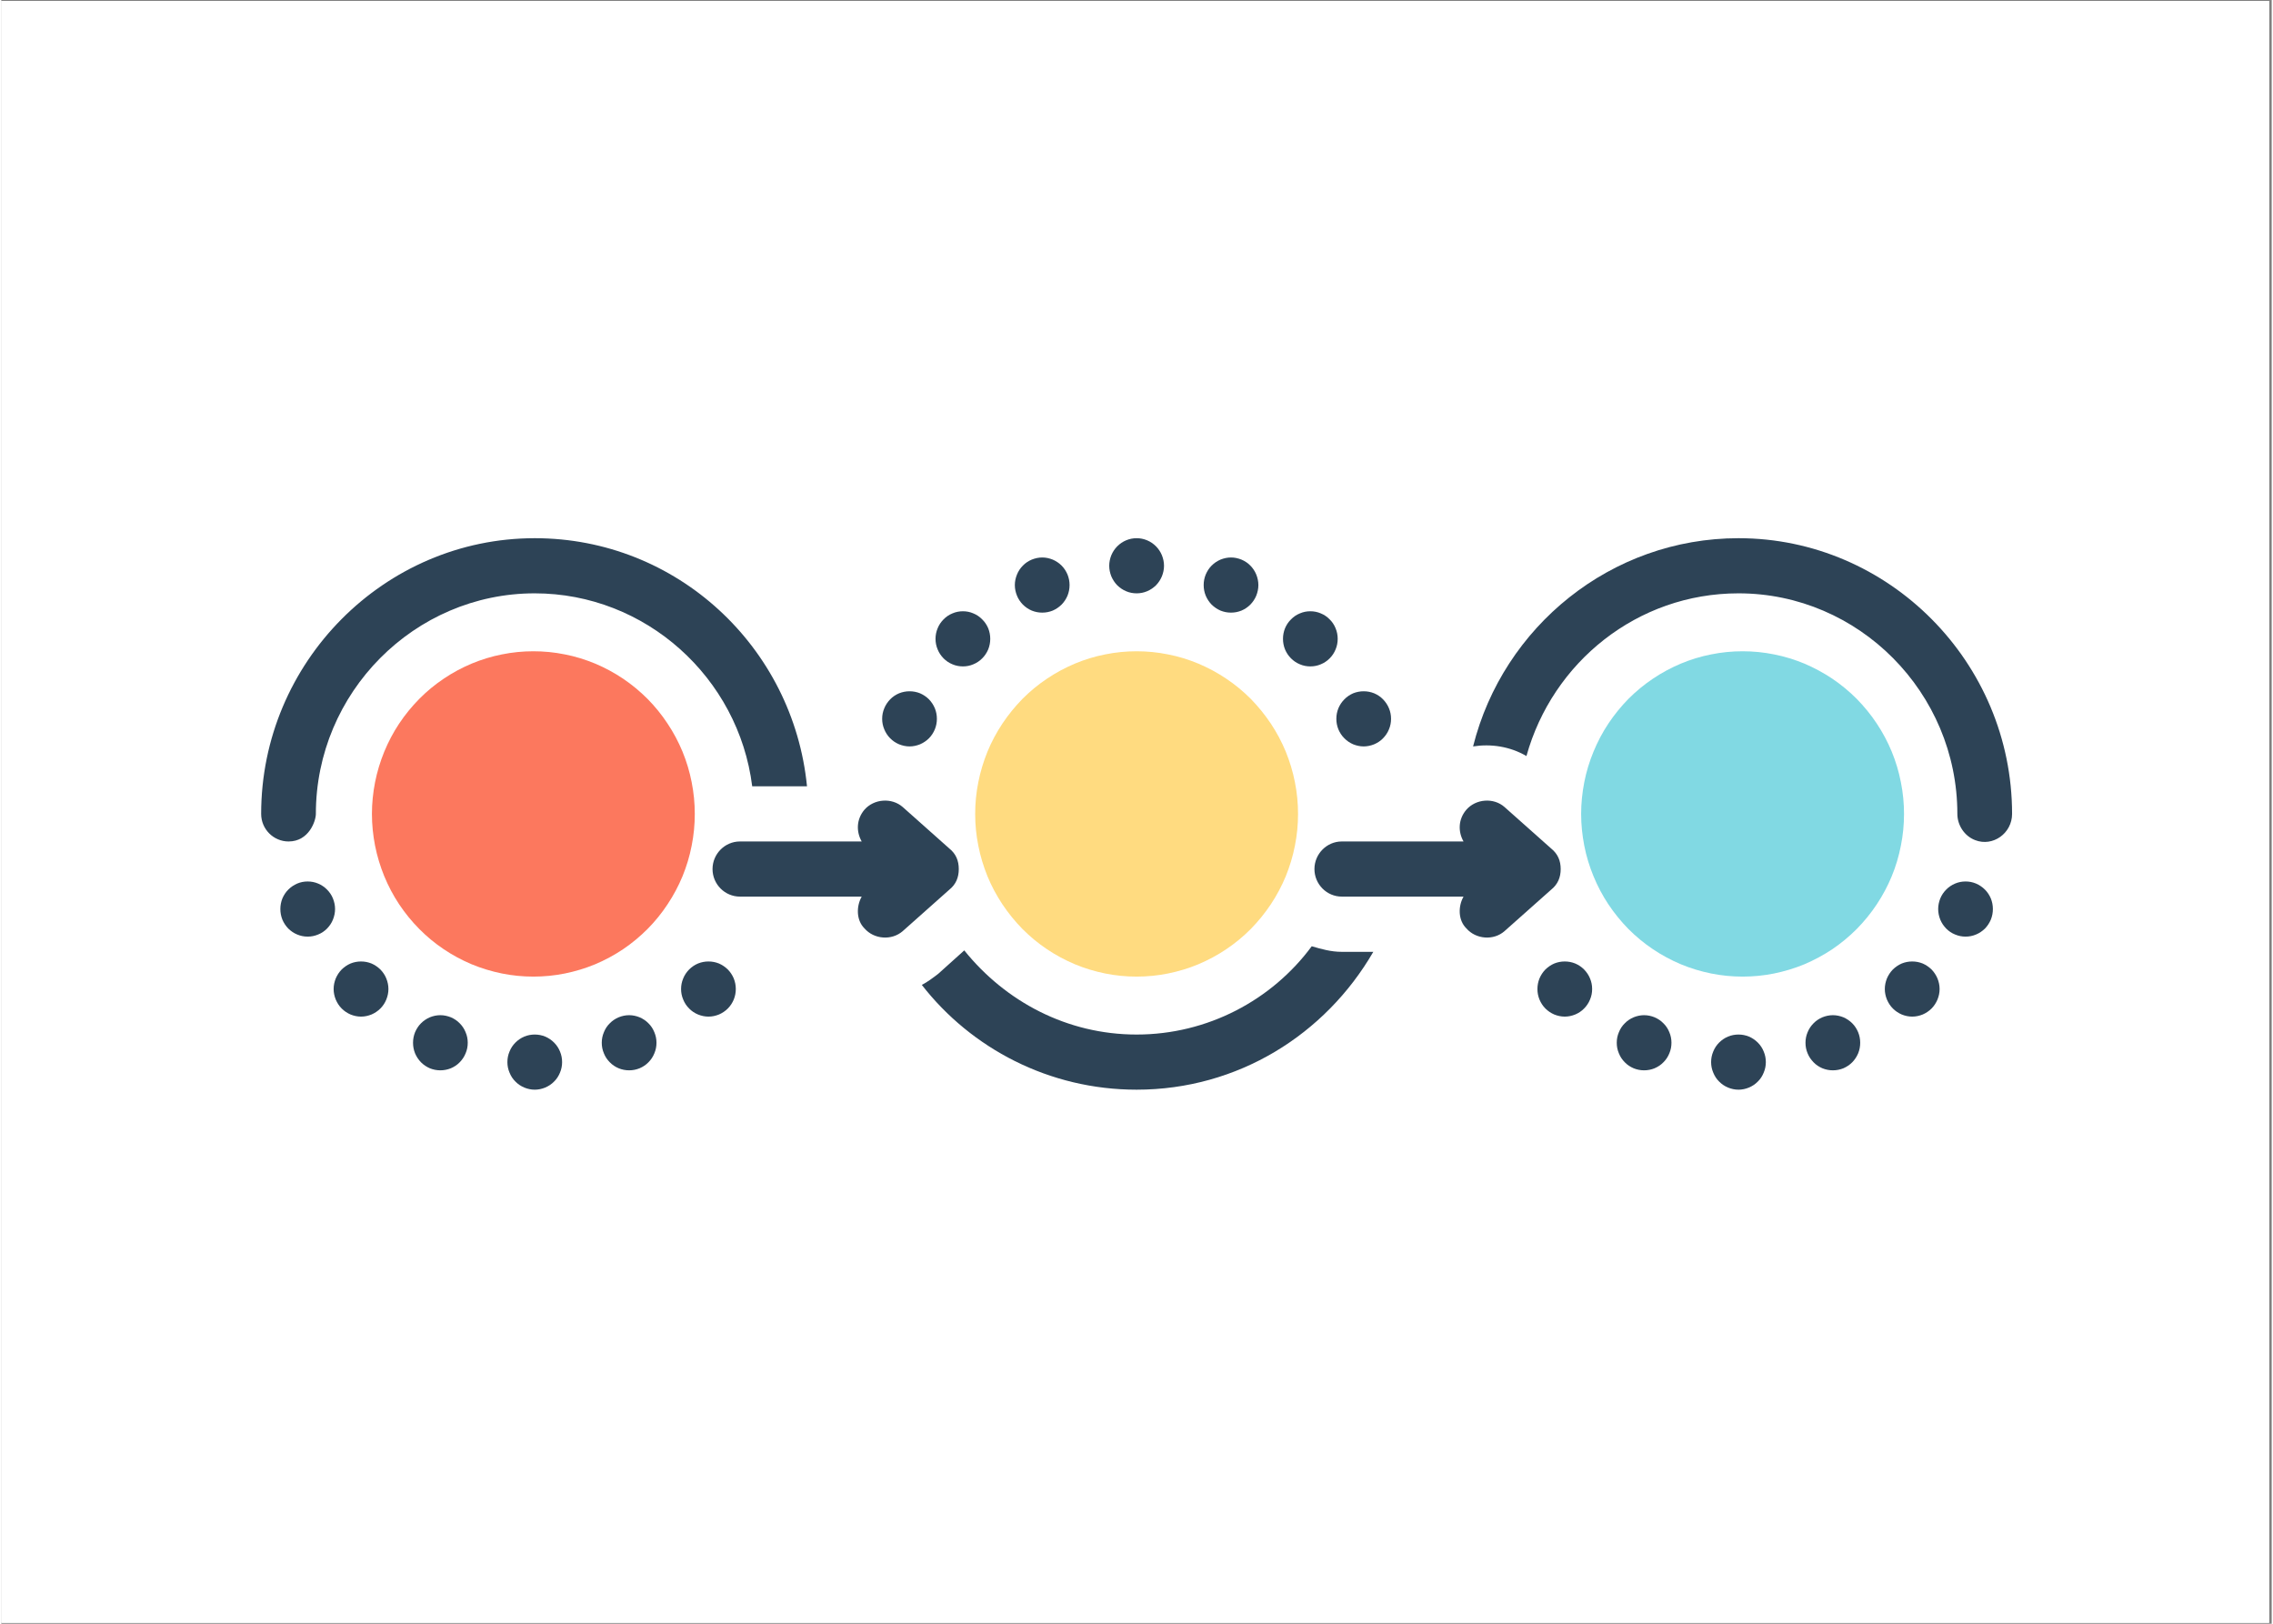 <svg xmlns="http://www.w3.org/2000/svg" xmlns:xlink="http://www.w3.org/1999/xlink" width="140" zoomAndPan="magnify" viewBox="0 0 104.88 75" height="100" preserveAspectRatio="xMidYMid meet" version="1.0"><rect x="0" y="0" width="104.88" height="75" fill="#808080" stroke="none"/><defs><clipPath id="78758e58bd"><path d="M 0 0.043 L 104.762 0.043 L 104.762 74.957 L 0 74.957 Z M 0 0.043 " clip-rule="nonzero"/></clipPath><clipPath id="8004515fa4"><path d="M 42 43 L 64 43 L 64 50.332 L 42 50.332 Z M 42 43 " clip-rule="nonzero"/></clipPath><clipPath id="35218f1602"><path d="M 67 24.859 L 92.898 24.859 L 92.898 39 L 67 39 Z M 67 24.859 " clip-rule="nonzero"/></clipPath><clipPath id="7a78124750"><path d="M 12 24.859 L 38 24.859 L 38 39 L 12 39 Z M 12 24.859 " clip-rule="nonzero"/></clipPath><clipPath id="14ff546df4"><path d="M 23 47 L 26 47 L 26 50.332 L 23 50.332 Z M 23 47 " clip-rule="nonzero"/></clipPath><clipPath id="2b360a5c62"><path d="M 51 24.859 L 54 24.859 L 54 28 L 51 28 Z M 51 24.859 " clip-rule="nonzero"/></clipPath><clipPath id="09fc3f533b"><path d="M 78 47 L 82 47 L 82 50.332 L 78 50.332 Z M 78 47 " clip-rule="nonzero"/></clipPath></defs><g clip-path="url(#78758e58bd)"><path fill="#ffffff" d="M 0 0.043 L 104.879 0.043 L 104.879 74.957 L 0 74.957 Z M 0 0.043 " fill-opacity="1" fill-rule="nonzero"/><path fill="#ffffff" d="M 0 0.043 L 104.879 0.043 L 104.879 74.957 L 0 74.957 Z M 0 0.043 " fill-opacity="1" fill-rule="nonzero"/></g><path fill="#ffdb80" d="M 59.902 37.594 C 59.902 38.09 59.855 38.578 59.758 39.062 C 59.664 39.547 59.52 40.016 59.336 40.473 C 59.148 40.926 58.918 41.359 58.645 41.77 C 58.371 42.18 58.062 42.559 57.719 42.91 C 57.371 43.258 56.996 43.57 56.586 43.844 C 56.18 44.117 55.75 44.348 55.297 44.539 C 54.848 44.727 54.379 44.867 53.898 44.965 C 53.418 45.062 52.934 45.109 52.445 45.109 C 51.957 45.109 51.473 45.062 50.992 44.965 C 50.512 44.867 50.043 44.727 49.594 44.539 C 49.141 44.348 48.711 44.117 48.305 43.844 C 47.895 43.57 47.52 43.258 47.172 42.91 C 46.828 42.559 46.52 42.18 46.246 41.77 C 45.973 41.359 45.742 40.926 45.555 40.473 C 45.371 40.016 45.227 39.547 45.133 39.062 C 45.035 38.578 44.988 38.09 44.988 37.594 C 44.988 37.102 45.035 36.613 45.133 36.129 C 45.227 35.645 45.371 35.176 45.555 34.719 C 45.742 34.266 45.973 33.832 46.246 33.422 C 46.52 33.012 46.828 32.633 47.172 32.281 C 47.52 31.934 47.895 31.621 48.305 31.348 C 48.711 31.074 49.141 30.844 49.594 30.652 C 50.043 30.465 50.512 30.32 50.992 30.227 C 51.473 30.129 51.957 30.082 52.445 30.082 C 52.934 30.082 53.418 30.129 53.898 30.227 C 54.379 30.32 54.848 30.465 55.297 30.652 C 55.75 30.844 56.18 31.074 56.586 31.348 C 56.996 31.621 57.371 31.934 57.719 32.281 C 58.062 32.633 58.371 33.012 58.645 33.422 C 58.918 33.832 59.148 34.266 59.336 34.719 C 59.52 35.176 59.664 35.645 59.758 36.129 C 59.855 36.613 59.902 37.102 59.902 37.594 Z M 59.902 37.594 " fill-opacity="1" fill-rule="nonzero"/><path fill="#fc785e" d="M 32.035 37.594 C 32.035 38.09 31.988 38.578 31.891 39.062 C 31.797 39.547 31.656 40.016 31.469 40.473 C 31.281 40.926 31.051 41.359 30.777 41.77 C 30.508 42.18 30.199 42.559 29.852 42.91 C 29.504 43.258 29.129 43.57 28.723 43.844 C 28.316 44.117 27.887 44.348 27.434 44.539 C 26.98 44.727 26.516 44.867 26.035 44.965 C 25.555 45.062 25.07 45.109 24.578 45.109 C 24.09 45.109 23.605 45.062 23.125 44.965 C 22.645 44.867 22.18 44.727 21.727 44.539 C 21.273 44.348 20.844 44.117 20.438 43.844 C 20.031 43.57 19.652 43.258 19.309 42.91 C 18.961 42.559 18.652 42.18 18.379 41.77 C 18.105 41.359 17.879 40.926 17.691 40.473 C 17.504 40.016 17.363 39.547 17.266 39.062 C 17.172 38.578 17.121 38.09 17.121 37.594 C 17.121 37.102 17.172 36.613 17.266 36.129 C 17.363 35.645 17.504 35.176 17.691 34.719 C 17.879 34.266 18.105 33.832 18.379 33.422 C 18.652 33.012 18.961 32.633 19.309 32.281 C 19.652 31.934 20.031 31.621 20.438 31.348 C 20.844 31.074 21.273 30.844 21.727 30.652 C 22.18 30.465 22.645 30.32 23.125 30.227 C 23.605 30.129 24.09 30.082 24.578 30.082 C 25.07 30.082 25.555 30.129 26.035 30.227 C 26.516 30.32 26.98 30.465 27.434 30.652 C 27.887 30.844 28.316 31.074 28.723 31.348 C 29.129 31.621 29.504 31.934 29.852 32.281 C 30.199 32.633 30.508 33.012 30.777 33.422 C 31.051 33.832 31.281 34.266 31.469 34.719 C 31.656 35.176 31.797 35.645 31.891 36.129 C 31.988 36.613 32.035 37.102 32.035 37.594 Z M 32.035 37.594 " fill-opacity="1" fill-rule="nonzero"/><path fill="#81d9e3" d="M 87.895 37.594 C 87.895 38.09 87.848 38.578 87.75 39.062 C 87.656 39.547 87.516 40.016 87.328 40.473 C 87.141 40.926 86.91 41.359 86.637 41.77 C 86.367 42.18 86.055 42.559 85.711 42.91 C 85.363 43.258 84.988 43.57 84.582 43.844 C 84.172 44.117 83.742 44.348 83.293 44.539 C 82.84 44.727 82.371 44.867 81.895 44.965 C 81.414 45.062 80.926 45.109 80.438 45.109 C 79.949 45.109 79.465 45.062 78.984 44.965 C 78.504 44.867 78.035 44.727 77.586 44.539 C 77.133 44.348 76.703 44.117 76.297 43.844 C 75.887 43.57 75.512 43.258 75.164 42.91 C 74.82 42.559 74.512 42.18 74.238 41.77 C 73.965 41.359 73.738 40.926 73.551 40.473 C 73.363 40.016 73.219 39.547 73.125 39.062 C 73.031 38.578 72.98 38.09 72.98 37.594 C 72.98 37.102 73.031 36.613 73.125 36.129 C 73.219 35.645 73.363 35.176 73.551 34.719 C 73.738 34.266 73.965 33.832 74.238 33.422 C 74.512 33.012 74.82 32.633 75.164 32.281 C 75.512 31.934 75.887 31.621 76.297 31.348 C 76.703 31.074 77.133 30.844 77.586 30.652 C 78.035 30.465 78.504 30.32 78.984 30.227 C 79.465 30.129 79.949 30.082 80.438 30.082 C 80.926 30.082 81.414 30.129 81.895 30.227 C 82.371 30.32 82.84 30.465 83.293 30.652 C 83.742 30.844 84.172 31.074 84.582 31.348 C 84.988 31.621 85.363 31.934 85.711 32.281 C 86.055 32.633 86.367 33.012 86.637 33.422 C 86.91 33.832 87.141 34.266 87.328 34.719 C 87.516 35.176 87.656 35.645 87.75 36.129 C 87.848 36.613 87.895 37.102 87.895 37.594 Z M 87.895 37.594 " fill-opacity="1" fill-rule="nonzero"/><path fill="#2d4356" d="M 44.23 40.141 C 44.23 39.762 44.105 39.441 43.789 39.188 L 41.641 37.277 C 41.133 36.832 40.312 36.895 39.871 37.402 C 39.492 37.852 39.492 38.422 39.746 38.867 L 34.121 38.867 C 33.426 38.867 32.855 39.441 32.855 40.141 C 32.855 40.844 33.426 41.414 34.121 41.414 L 39.746 41.414 C 39.492 41.863 39.492 42.5 39.871 42.879 C 40.312 43.391 41.133 43.453 41.641 43.008 L 43.789 41.098 C 44.105 40.844 44.23 40.523 44.23 40.141 Z M 44.23 40.141 " fill-opacity="1" fill-rule="nonzero"/><g clip-path="url(#8004515fa4)"><path fill="#2d4356" d="M 60.535 43.707 C 58.699 46.191 55.73 47.785 52.445 47.785 C 49.223 47.785 46.379 46.254 44.484 43.898 L 43.281 44.98 C 43.031 45.172 42.777 45.363 42.523 45.492 C 44.801 48.422 48.402 50.332 52.445 50.332 C 57.121 50.332 61.164 47.785 63.379 43.965 L 61.922 43.965 C 61.418 43.965 60.977 43.836 60.535 43.707 Z M 60.535 43.707 " fill-opacity="1" fill-rule="nonzero"/></g><g clip-path="url(#35218f1602)"><path fill="#2d4356" d="M 80.25 24.859 C 74.371 24.859 69.379 28.934 67.988 34.477 C 68.812 34.348 69.695 34.477 70.453 34.922 C 71.656 30.59 75.574 27.406 80.25 27.406 C 85.809 27.406 90.359 31.992 90.359 37.594 C 90.359 38.105 90.676 38.613 91.18 38.805 C 92 39.125 92.887 38.488 92.887 37.594 C 92.887 30.59 87.199 24.859 80.25 24.859 Z M 80.25 24.859 " fill-opacity="1" fill-rule="nonzero"/></g><path fill="#2d4356" d="M 72.035 40.141 C 72.035 39.762 71.906 39.441 71.59 39.188 L 69.441 37.277 C 68.938 36.832 68.117 36.895 67.676 37.402 C 67.293 37.852 67.293 38.422 67.547 38.867 L 61.922 38.867 C 61.23 38.867 60.66 39.441 60.66 40.141 C 60.66 40.844 61.23 41.414 61.922 41.414 L 67.547 41.414 C 67.293 41.863 67.293 42.5 67.676 42.879 C 68.117 43.391 68.938 43.453 69.441 43.008 L 71.59 41.098 C 71.906 40.844 72.035 40.523 72.035 40.141 Z M 72.035 40.141 " fill-opacity="1" fill-rule="nonzero"/><g clip-path="url(#7a78124750)"><path fill="#2d4356" d="M 14.531 37.594 C 14.531 31.992 19.082 27.406 24.641 27.406 C 29.762 27.406 34.059 31.293 34.688 36.32 L 37.219 36.32 C 36.586 29.891 31.215 24.859 24.641 24.859 C 17.691 24.859 12.004 30.59 12.004 37.594 C 12.004 38.297 12.574 38.867 13.27 38.867 C 14.215 38.867 14.531 37.914 14.531 37.594 Z M 14.531 37.594 " fill-opacity="1" fill-rule="nonzero"/></g><path fill="#2d4356" d="M 15.418 41.988 C 15.418 42.156 15.383 42.32 15.32 42.477 C 15.258 42.633 15.164 42.77 15.047 42.891 C 14.93 43.008 14.793 43.102 14.637 43.164 C 14.48 43.23 14.32 43.262 14.152 43.262 C 13.984 43.262 13.824 43.23 13.668 43.164 C 13.516 43.102 13.379 43.008 13.258 42.891 C 13.141 42.77 13.051 42.633 12.984 42.477 C 12.922 42.32 12.891 42.156 12.891 41.988 C 12.891 41.82 12.922 41.656 12.984 41.5 C 13.051 41.344 13.141 41.207 13.258 41.09 C 13.379 40.969 13.516 40.879 13.668 40.812 C 13.824 40.746 13.984 40.715 14.152 40.715 C 14.32 40.715 14.48 40.746 14.637 40.812 C 14.793 40.879 14.93 40.969 15.047 41.09 C 15.164 41.207 15.258 41.344 15.32 41.5 C 15.383 41.656 15.418 41.82 15.418 41.988 Z M 15.418 41.988 " fill-opacity="1" fill-rule="nonzero"/><path fill="#2d4356" d="M 17.883 45.684 C 17.883 45.852 17.848 46.012 17.785 46.168 C 17.723 46.324 17.629 46.465 17.512 46.582 C 17.391 46.703 17.254 46.793 17.102 46.859 C 16.945 46.922 16.785 46.957 16.617 46.957 C 16.449 46.957 16.289 46.922 16.133 46.859 C 15.98 46.793 15.844 46.703 15.723 46.582 C 15.605 46.465 15.516 46.324 15.449 46.168 C 15.387 46.012 15.352 45.852 15.352 45.684 C 15.352 45.512 15.387 45.352 15.449 45.195 C 15.516 45.039 15.605 44.902 15.723 44.781 C 15.844 44.664 15.98 44.57 16.133 44.504 C 16.289 44.441 16.449 44.41 16.617 44.41 C 16.785 44.41 16.945 44.441 17.102 44.504 C 17.254 44.57 17.391 44.664 17.512 44.781 C 17.629 44.902 17.723 45.039 17.785 45.195 C 17.848 45.352 17.883 45.512 17.883 45.684 Z M 17.883 45.684 " fill-opacity="1" fill-rule="nonzero"/><path fill="#2d4356" d="M 21.547 48.164 C 21.547 48.336 21.516 48.496 21.449 48.652 C 21.387 48.809 21.293 48.945 21.176 49.066 C 21.059 49.188 20.922 49.277 20.766 49.344 C 20.609 49.406 20.449 49.438 20.281 49.438 C 20.113 49.438 19.953 49.406 19.797 49.344 C 19.645 49.277 19.508 49.188 19.387 49.066 C 19.27 48.945 19.18 48.809 19.113 48.652 C 19.051 48.496 19.02 48.336 19.02 48.164 C 19.02 47.996 19.051 47.836 19.113 47.68 C 19.18 47.523 19.27 47.383 19.387 47.266 C 19.508 47.145 19.645 47.055 19.797 46.988 C 19.953 46.926 20.113 46.891 20.281 46.891 C 20.449 46.891 20.609 46.926 20.766 46.988 C 20.922 47.055 21.059 47.145 21.176 47.266 C 21.293 47.383 21.387 47.523 21.449 47.68 C 21.516 47.836 21.547 47.996 21.547 48.164 Z M 21.547 48.164 " fill-opacity="1" fill-rule="nonzero"/><g clip-path="url(#14ff546df4)"><path fill="#2d4356" d="M 25.906 49.059 C 25.906 49.227 25.875 49.387 25.809 49.543 C 25.746 49.699 25.656 49.84 25.535 49.957 C 25.418 50.078 25.281 50.168 25.125 50.234 C 24.973 50.297 24.809 50.332 24.641 50.332 C 24.477 50.332 24.312 50.297 24.16 50.234 C 24.004 50.168 23.867 50.078 23.75 49.957 C 23.629 49.84 23.539 49.699 23.477 49.543 C 23.41 49.387 23.379 49.227 23.379 49.059 C 23.379 48.887 23.41 48.727 23.477 48.57 C 23.539 48.414 23.629 48.277 23.75 48.156 C 23.867 48.039 24.004 47.945 24.16 47.879 C 24.312 47.816 24.477 47.785 24.641 47.785 C 24.809 47.785 24.973 47.816 25.125 47.879 C 25.281 47.945 25.418 48.039 25.535 48.156 C 25.656 48.277 25.746 48.414 25.809 48.57 C 25.875 48.727 25.906 48.887 25.906 49.059 Z M 25.906 49.059 " fill-opacity="1" fill-rule="nonzero"/></g><path fill="#2d4356" d="M 30.266 48.164 C 30.266 48.336 30.234 48.496 30.168 48.652 C 30.105 48.809 30.016 48.945 29.895 49.066 C 29.777 49.188 29.641 49.277 29.484 49.344 C 29.332 49.406 29.168 49.438 29.004 49.438 C 28.836 49.438 28.672 49.406 28.52 49.344 C 28.363 49.277 28.227 49.188 28.109 49.066 C 27.988 48.945 27.898 48.809 27.836 48.652 C 27.77 48.496 27.738 48.336 27.738 48.164 C 27.738 47.996 27.77 47.836 27.836 47.68 C 27.898 47.523 27.988 47.383 28.109 47.266 C 28.227 47.145 28.363 47.055 28.52 46.988 C 28.672 46.926 28.836 46.891 29.004 46.891 C 29.168 46.891 29.332 46.926 29.484 46.988 C 29.641 47.055 29.777 47.145 29.895 47.266 C 30.016 47.383 30.105 47.523 30.168 47.68 C 30.234 47.836 30.266 47.996 30.266 48.164 Z M 30.266 48.164 " fill-opacity="1" fill-rule="nonzero"/><path fill="#2d4356" d="M 33.93 45.684 C 33.93 45.852 33.898 46.012 33.836 46.168 C 33.77 46.324 33.68 46.465 33.562 46.582 C 33.441 46.703 33.305 46.793 33.152 46.859 C 32.996 46.922 32.836 46.957 32.668 46.957 C 32.5 46.957 32.34 46.922 32.184 46.859 C 32.027 46.793 31.891 46.703 31.773 46.582 C 31.656 46.465 31.562 46.324 31.5 46.168 C 31.434 46.012 31.402 45.852 31.402 45.684 C 31.402 45.512 31.434 45.352 31.5 45.195 C 31.562 45.039 31.656 44.902 31.773 44.781 C 31.891 44.664 32.027 44.57 32.184 44.504 C 32.34 44.441 32.5 44.41 32.668 44.41 C 32.836 44.41 32.996 44.441 33.152 44.504 C 33.305 44.57 33.441 44.664 33.562 44.781 C 33.68 44.902 33.77 45.039 33.836 45.195 C 33.898 45.352 33.93 45.512 33.93 45.684 Z M 33.93 45.684 " fill-opacity="1" fill-rule="nonzero"/><path fill="#2d4356" d="M 43.219 33.203 C 43.219 33.371 43.188 33.531 43.125 33.688 C 43.059 33.844 42.969 33.984 42.852 34.102 C 42.73 34.223 42.594 34.312 42.441 34.379 C 42.285 34.441 42.125 34.477 41.957 34.477 C 41.789 34.477 41.629 34.441 41.473 34.379 C 41.316 34.312 41.18 34.223 41.062 34.102 C 40.945 33.984 40.852 33.844 40.789 33.688 C 40.723 33.531 40.691 33.371 40.691 33.203 C 40.691 33.031 40.723 32.871 40.789 32.715 C 40.852 32.559 40.945 32.422 41.062 32.301 C 41.18 32.18 41.316 32.09 41.473 32.023 C 41.629 31.961 41.789 31.93 41.957 31.93 C 42.125 31.93 42.285 31.961 42.441 32.023 C 42.594 32.09 42.73 32.18 42.852 32.301 C 42.969 32.422 43.059 32.559 43.125 32.715 C 43.188 32.871 43.219 33.031 43.219 33.203 Z M 43.219 33.203 " fill-opacity="1" fill-rule="nonzero"/><path fill="#2d4356" d="M 45.684 29.508 C 45.684 29.676 45.652 29.84 45.59 29.996 C 45.523 30.152 45.434 30.289 45.312 30.41 C 45.195 30.527 45.059 30.621 44.902 30.684 C 44.75 30.75 44.59 30.781 44.422 30.781 C 44.254 30.781 44.09 30.75 43.938 30.684 C 43.781 30.621 43.645 30.527 43.527 30.41 C 43.41 30.289 43.316 30.152 43.254 29.996 C 43.188 29.84 43.156 29.676 43.156 29.508 C 43.156 29.34 43.188 29.176 43.254 29.02 C 43.316 28.863 43.41 28.727 43.527 28.609 C 43.645 28.488 43.781 28.395 43.938 28.332 C 44.09 28.266 44.254 28.234 44.422 28.234 C 44.59 28.234 44.75 28.266 44.902 28.332 C 45.059 28.395 45.195 28.488 45.312 28.609 C 45.434 28.727 45.523 28.863 45.59 29.02 C 45.652 29.176 45.684 29.34 45.684 29.508 Z M 45.684 29.508 " fill-opacity="1" fill-rule="nonzero"/><path fill="#2d4356" d="M 49.348 27.023 C 49.348 27.195 49.316 27.355 49.254 27.512 C 49.188 27.668 49.098 27.805 48.98 27.926 C 48.859 28.043 48.723 28.137 48.57 28.203 C 48.414 28.266 48.254 28.297 48.086 28.297 C 47.918 28.297 47.758 28.266 47.602 28.203 C 47.445 28.137 47.309 28.043 47.191 27.926 C 47.074 27.805 46.98 27.668 46.918 27.512 C 46.855 27.355 46.82 27.195 46.82 27.023 C 46.82 26.855 46.855 26.695 46.918 26.539 C 46.98 26.383 47.074 26.242 47.191 26.125 C 47.309 26.004 47.445 25.914 47.602 25.848 C 47.758 25.785 47.918 25.75 48.086 25.75 C 48.254 25.75 48.414 25.785 48.57 25.848 C 48.723 25.914 48.859 26.004 48.98 26.125 C 49.098 26.242 49.188 26.383 49.254 26.539 C 49.316 26.695 49.348 26.855 49.348 27.023 Z M 49.348 27.023 " fill-opacity="1" fill-rule="nonzero"/><g clip-path="url(#2b360a5c62)"><path fill="#2d4356" d="M 53.711 26.133 C 53.711 26.301 53.676 26.465 53.613 26.621 C 53.547 26.777 53.457 26.914 53.34 27.035 C 53.219 27.152 53.082 27.246 52.93 27.309 C 52.773 27.375 52.613 27.406 52.445 27.406 C 52.277 27.406 52.117 27.375 51.961 27.309 C 51.809 27.246 51.672 27.152 51.551 27.035 C 51.434 26.914 51.344 26.777 51.277 26.621 C 51.215 26.465 51.18 26.301 51.18 26.133 C 51.18 25.965 51.215 25.801 51.277 25.645 C 51.344 25.488 51.434 25.352 51.551 25.234 C 51.672 25.113 51.809 25.02 51.961 24.957 C 52.117 24.891 52.277 24.859 52.445 24.859 C 52.613 24.859 52.773 24.891 52.93 24.957 C 53.082 25.02 53.219 25.113 53.34 25.234 C 53.457 25.352 53.547 25.488 53.613 25.645 C 53.676 25.801 53.711 25.965 53.711 26.133 Z M 53.711 26.133 " fill-opacity="1" fill-rule="nonzero"/></g><path fill="#2d4356" d="M 58.07 27.023 C 58.07 27.195 58.035 27.355 57.973 27.512 C 57.91 27.668 57.816 27.805 57.699 27.926 C 57.582 28.043 57.445 28.137 57.289 28.203 C 57.133 28.266 56.973 28.297 56.805 28.297 C 56.637 28.297 56.477 28.266 56.32 28.203 C 56.168 28.137 56.031 28.043 55.91 27.926 C 55.793 27.805 55.703 27.668 55.637 27.512 C 55.574 27.355 55.543 27.195 55.543 27.023 C 55.543 26.855 55.574 26.695 55.637 26.539 C 55.703 26.383 55.793 26.242 55.91 26.125 C 56.031 26.004 56.168 25.914 56.32 25.848 C 56.477 25.785 56.637 25.75 56.805 25.75 C 56.973 25.75 57.133 25.785 57.289 25.848 C 57.445 25.914 57.582 26.004 57.699 26.125 C 57.816 26.242 57.91 26.383 57.973 26.539 C 58.035 26.695 58.07 26.855 58.07 27.023 Z M 58.07 27.023 " fill-opacity="1" fill-rule="nonzero"/><path fill="#2d4356" d="M 61.734 29.508 C 61.734 29.676 61.703 29.84 61.637 29.996 C 61.574 30.152 61.484 30.289 61.363 30.41 C 61.246 30.527 61.109 30.621 60.953 30.684 C 60.801 30.75 60.637 30.781 60.469 30.781 C 60.301 30.781 60.141 30.75 59.988 30.684 C 59.832 30.621 59.695 30.527 59.578 30.41 C 59.457 30.289 59.367 30.152 59.301 29.996 C 59.238 29.84 59.207 29.676 59.207 29.508 C 59.207 29.34 59.238 29.176 59.301 29.02 C 59.367 28.863 59.457 28.727 59.578 28.609 C 59.695 28.488 59.832 28.395 59.988 28.332 C 60.141 28.266 60.301 28.234 60.469 28.234 C 60.637 28.234 60.801 28.266 60.953 28.332 C 61.109 28.395 61.246 28.488 61.363 28.609 C 61.484 28.727 61.574 28.863 61.637 29.02 C 61.703 29.176 61.734 29.34 61.734 29.508 Z M 61.734 29.508 " fill-opacity="1" fill-rule="nonzero"/><path fill="#2d4356" d="M 64.199 33.203 C 64.199 33.371 64.168 33.531 64.102 33.688 C 64.039 33.844 63.945 33.984 63.828 34.102 C 63.711 34.223 63.574 34.312 63.418 34.379 C 63.262 34.441 63.102 34.477 62.934 34.477 C 62.766 34.477 62.605 34.441 62.449 34.379 C 62.297 34.312 62.16 34.223 62.043 34.102 C 61.922 33.984 61.832 33.844 61.766 33.688 C 61.703 33.531 61.672 33.371 61.672 33.203 C 61.672 33.031 61.703 32.871 61.766 32.715 C 61.832 32.559 61.922 32.422 62.043 32.301 C 62.16 32.18 62.297 32.09 62.449 32.023 C 62.605 31.961 62.766 31.93 62.934 31.93 C 63.102 31.93 63.262 31.961 63.418 32.023 C 63.574 32.09 63.711 32.18 63.828 32.301 C 63.945 32.422 64.039 32.559 64.102 32.715 C 64.168 32.871 64.199 33.031 64.199 33.203 Z M 64.199 33.203 " fill-opacity="1" fill-rule="nonzero"/><path fill="#2d4356" d="M 73.488 45.684 C 73.488 45.852 73.457 46.012 73.391 46.168 C 73.328 46.324 73.234 46.465 73.117 46.582 C 73 46.703 72.863 46.793 72.707 46.859 C 72.551 46.922 72.391 46.957 72.223 46.957 C 72.055 46.957 71.895 46.922 71.738 46.859 C 71.586 46.793 71.449 46.703 71.328 46.582 C 71.211 46.465 71.121 46.324 71.055 46.168 C 70.992 46.012 70.961 45.852 70.961 45.684 C 70.961 45.512 70.992 45.352 71.055 45.195 C 71.121 45.039 71.211 44.902 71.328 44.781 C 71.449 44.664 71.586 44.57 71.738 44.504 C 71.895 44.441 72.055 44.41 72.223 44.41 C 72.391 44.41 72.551 44.441 72.707 44.504 C 72.863 44.57 73 44.664 73.117 44.781 C 73.234 44.902 73.328 45.039 73.391 45.195 C 73.457 45.352 73.488 45.512 73.488 45.684 Z M 73.488 45.684 " fill-opacity="1" fill-rule="nonzero"/><path fill="#2d4356" d="M 77.152 48.164 C 77.152 48.336 77.121 48.496 77.055 48.652 C 76.992 48.809 76.902 48.945 76.781 49.066 C 76.664 49.188 76.527 49.277 76.371 49.344 C 76.219 49.406 76.055 49.438 75.887 49.438 C 75.723 49.438 75.559 49.406 75.406 49.344 C 75.25 49.277 75.113 49.188 74.996 49.066 C 74.875 48.945 74.785 48.809 74.723 48.652 C 74.656 48.496 74.625 48.336 74.625 48.164 C 74.625 47.996 74.656 47.836 74.723 47.68 C 74.785 47.523 74.875 47.383 74.996 47.266 C 75.113 47.145 75.25 47.055 75.406 46.988 C 75.559 46.926 75.723 46.891 75.887 46.891 C 76.055 46.891 76.219 46.926 76.371 46.988 C 76.527 47.055 76.664 47.145 76.781 47.266 C 76.902 47.383 76.992 47.523 77.055 47.68 C 77.121 47.836 77.152 47.996 77.152 48.164 Z M 77.152 48.164 " fill-opacity="1" fill-rule="nonzero"/><g clip-path="url(#09fc3f533b)"><path fill="#2d4356" d="M 81.512 49.059 C 81.512 49.227 81.48 49.387 81.414 49.543 C 81.352 49.699 81.262 49.84 81.141 49.957 C 81.023 50.078 80.887 50.168 80.73 50.234 C 80.578 50.297 80.414 50.332 80.25 50.332 C 80.082 50.332 79.918 50.297 79.766 50.234 C 79.609 50.168 79.473 50.078 79.355 49.957 C 79.234 49.84 79.145 49.699 79.082 49.543 C 79.016 49.387 78.984 49.227 78.984 49.059 C 78.984 48.887 79.016 48.727 79.082 48.57 C 79.145 48.414 79.234 48.277 79.355 48.156 C 79.473 48.039 79.609 47.945 79.766 47.879 C 79.918 47.816 80.082 47.785 80.25 47.785 C 80.414 47.785 80.578 47.816 80.73 47.879 C 80.887 47.945 81.023 48.039 81.141 48.156 C 81.262 48.277 81.352 48.414 81.414 48.57 C 81.48 48.727 81.512 48.887 81.512 49.059 Z M 81.512 49.059 " fill-opacity="1" fill-rule="nonzero"/></g><path fill="#2d4356" d="M 85.871 48.164 C 85.871 48.336 85.84 48.496 85.777 48.652 C 85.711 48.809 85.621 48.945 85.504 49.066 C 85.383 49.188 85.246 49.277 85.094 49.344 C 84.938 49.406 84.777 49.438 84.609 49.438 C 84.441 49.438 84.281 49.406 84.125 49.344 C 83.969 49.277 83.832 49.188 83.715 49.066 C 83.598 48.945 83.504 48.809 83.441 48.652 C 83.375 48.496 83.344 48.336 83.344 48.164 C 83.344 47.996 83.375 47.836 83.441 47.68 C 83.504 47.523 83.598 47.383 83.715 47.266 C 83.832 47.145 83.969 47.055 84.125 46.988 C 84.281 46.926 84.441 46.891 84.609 46.891 C 84.777 46.891 84.938 46.926 85.094 46.988 C 85.246 47.055 85.383 47.145 85.504 47.266 C 85.621 47.383 85.711 47.523 85.777 47.68 C 85.84 47.836 85.871 47.996 85.871 48.164 Z M 85.871 48.164 " fill-opacity="1" fill-rule="nonzero"/><path fill="#2d4356" d="M 89.539 45.684 C 89.539 45.852 89.504 46.012 89.441 46.168 C 89.375 46.324 89.285 46.465 89.168 46.582 C 89.047 46.703 88.91 46.793 88.758 46.859 C 88.602 46.922 88.441 46.957 88.273 46.957 C 88.105 46.957 87.945 46.922 87.789 46.859 C 87.637 46.793 87.5 46.703 87.379 46.582 C 87.262 46.465 87.172 46.324 87.105 46.168 C 87.043 46.012 87.008 45.852 87.008 45.684 C 87.008 45.512 87.043 45.352 87.105 45.195 C 87.172 45.039 87.262 44.902 87.379 44.781 C 87.5 44.664 87.637 44.57 87.789 44.504 C 87.945 44.441 88.105 44.41 88.273 44.41 C 88.441 44.41 88.602 44.441 88.758 44.504 C 88.91 44.57 89.047 44.664 89.168 44.781 C 89.285 44.902 89.375 45.039 89.441 45.195 C 89.504 45.352 89.539 45.512 89.539 45.684 Z M 89.539 45.684 " fill-opacity="1" fill-rule="nonzero"/><path fill="#2d4356" d="M 92 41.988 C 92 42.156 91.969 42.32 91.906 42.477 C 91.84 42.633 91.75 42.77 91.633 42.891 C 91.512 43.008 91.375 43.102 91.223 43.164 C 91.066 43.23 90.906 43.262 90.738 43.262 C 90.57 43.262 90.41 43.23 90.254 43.164 C 90.098 43.102 89.961 43.008 89.844 42.891 C 89.727 42.77 89.633 42.633 89.57 42.477 C 89.508 42.32 89.473 42.156 89.473 41.988 C 89.473 41.82 89.508 41.656 89.57 41.5 C 89.633 41.344 89.727 41.207 89.844 41.09 C 89.961 40.969 90.098 40.879 90.254 40.812 C 90.41 40.746 90.57 40.715 90.738 40.715 C 90.906 40.715 91.066 40.746 91.223 40.812 C 91.375 40.879 91.512 40.969 91.633 41.09 C 91.75 41.207 91.84 41.344 91.906 41.5 C 91.969 41.656 92 41.82 92 41.988 Z M 92 41.988 " fill-opacity="1" fill-rule="nonzero"/></svg>